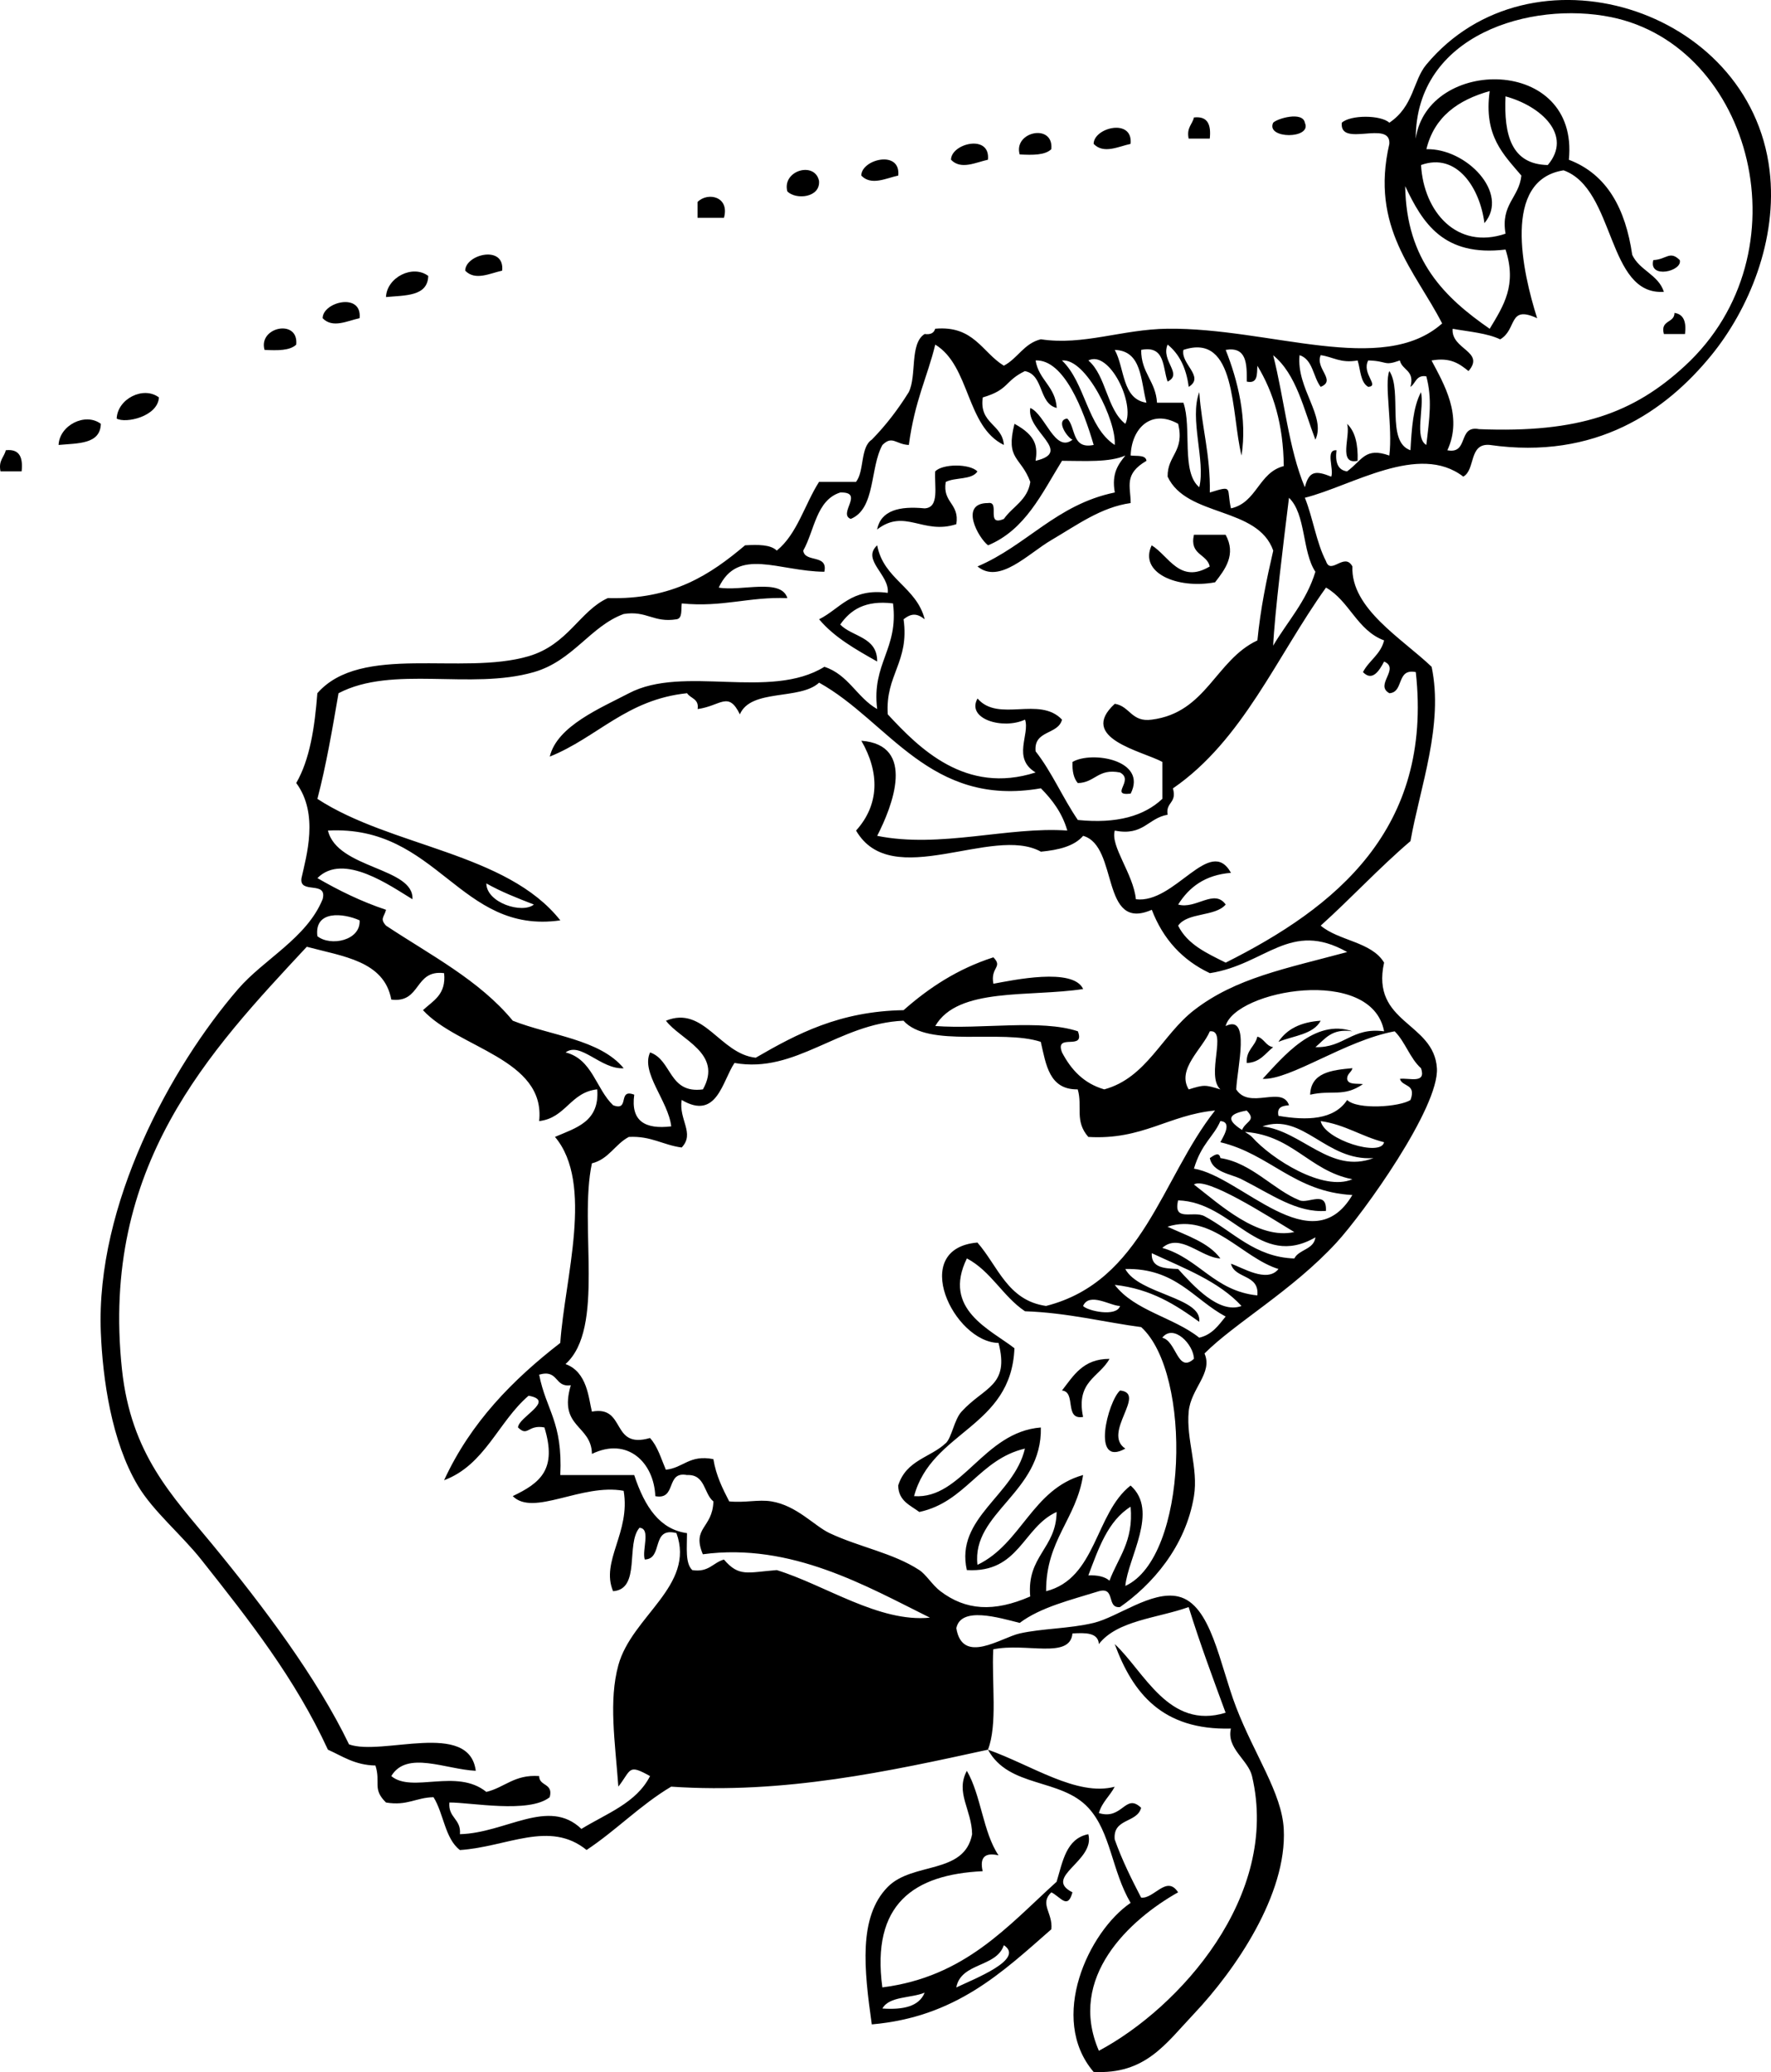 <svg xmlns="http://www.w3.org/2000/svg" viewBox="0 0 223.822 261.796"><path d="M150.89 14.841c1.758-.202 2.188.924 2.002 2.67h-2.67c-.28-1.396.46-1.768.67-2.67zM164.91 15.508c.956 2.083-4.963 2.083-4.006 0 .47-.523 3.73-1.486 4.01 0zM142.89 18.177c-1.521.325-3.41 1.324-4.674 0 .01-2.06 5-3.298 4.67 0zM132.87 18.845c-.787.77-2.356.755-4.003.667-.83-2.905 4.33-3.972 4-.667zM124.86 20.18c-1.518.325-3.407 1.324-4.672 0 .02-2.061 5.01-3.298 4.67 0zM113.52 22.182c-1.518.324-3.408 1.324-4.67 0 .01-2.06 5.01-3.299 4.67 0zM103.51 22.85c.187 2.138-2.925 2.426-4.006 1.334-.695-2.653 3.476-3.841 4.006-1.334zM91.495 27.521h-3.337v-2.003c1.287-1.297 4.087-.697 3.337 2.003zM63.465 34.195c-1.518.323-3.408 1.324-4.671 0 .014-2.061 5.01-3.298 4.671 0zM212.29 32.86c.391 1.423-3.986 2.422-3.338 0 1.67-.073 2.07-1.25 3.34 0zM54.123 34.862c-.07 2.6-2.9 2.441-5.341 2.669.1-2.475 3.369-4.153 5.341-2.669zM45.447 40.201c-1.521.325-3.411 1.325-4.673 0 .016-2.06 5.01-3.299 4.673 0zM211.62 39.534c1.174.16 1.521 1.147 1.334 2.669h-2.67c-.48-1.82 1.34-1.343 1.34-2.669zM37.438 43.538c-.79.769-2.36.755-4.005.668-.829-2.905 4.337-3.973 4.005-.668zM20.086 50.212c-.147 2.426-4.207 3.317-5.339 2.671.098-2.477 3.367-4.155 5.339-2.671zM12.743 53.548c-.068 2.602-2.897 2.441-5.339 2.669.1-2.474 3.367-4.152 5.339-2.669zM171.58 58.222c-2.536.535-.848-3.156-1.333-4.674 1.03.972 1.4 2.604 1.33 4.674zM.731 56.885c1.757-.201 2.189.926 2.001 2.669H.063c-.282-1.392.457-1.764.668-2.669zM123.53 59.555c-.677 1.105-2.835.725-4.007 1.336-.432 2.656 1.767 2.683 1.336 5.339-4.229 1.371-6.477-2.048-10.011.668.483-2.409 2.8-2.984 6.007-2.669 1.908-.095 1.219-2.786 1.336-4.674.96-.981 4.36-.981 5.33 0zM150.89 67.563h4.004c1.371 2.487-.056 4.372-1.334 6.007-4.848.896-9.65-1.238-8.008-4.671 2.166 1.325 3.547 4.934 7.34 2.669-.37-1.629-2.58-1.422-2-4.005zM142.89 100.27c-2.746.312.523-1.678-1.337-2.669-2.788-.564-3.151 1.295-5.338 1.333-.521-.595-.718-1.507-.669-2.669 2.45-1.432 9.49-.234 7.35 4.005zM166.91 128.96c-.927 1.746-3.448 1.893-5.339 2.669 1.05-1.62 2.84-2.5 5.34-2.67zM158.9 130.97c.877.234 1.049 1.174 2.002 1.333-1 .779-1.633 1.929-3.338 2.002-.1-1.66 1.05-2.06 1.34-3.33zM170.92 134.97c-.128.539-.671.664-.668 1.336.104.781 1.217.562 2.001.666-2.449 1.684-3.883.697-6.675 1.336.1-2.8 2.69-3.11 5.34-3.35zM167.58 152.99c-3.709.262-6.888-2.094-10.679-4.005-1.34-.677-3.657-.864-4.004-2.67.595-.409 1.193-.808 1.336 0 3.965.604 6.688 4.009 10.01 5.339 1.12.46 3.47-1.33 3.33 1.34zM140.22 171.68c-1.252 2.309-4.285 2.832-3.337 7.34-2.431.43-.825-3.178-2.67-3.337 1.46-1.87 2.66-4.01 6.01-4zM141.55 175.68c3.455.339-2.308 5.366.669 7.343-4.36 2.42-2.2-5.96-.67-7.34zM122.19 223.73c1.807 3.09 2.035 7.753 4.007 10.678-1.735-.398-2.403.27-2.005 2.004-8.703.416-14.103 4.139-12.679 14.682 10.46-1.328 15.832-7.748 22.023-13.348.773-2.563 1.214-5.459 4.006-6.008.923 3.393-5.816 5.418-2.005 7.344-.603 2.231-1.49.582-2.669 0-1.545 1.482.229 2.602 0 4.67-6.17 5.396-12.049 11.088-22.691 12.016-.978-6.975-1.708-13.562 2.004-17.354 3.152-3.224 9.705-1.523 10.677-6.676-.05-3.11-2.14-5.24-.67-8zm-1.33 27.37c2.25-1.081 8.724-3.561 6.006-5.34-.94 2.84-5.41 2.16-6.01 5.34zm-9.34 2.66c2.629.183 4.638-.255 5.338-2.001-1.74.72-4.47.43-5.34 2z"/><path d="M74.143 233.74c-4.69-3.814-10.031-.394-16.017 0-1.896-1.44-2.05-4.623-3.337-6.675-2.197.027-3.321 1.127-6.007.668-1.763-1.729-.636-2.481-1.333-4.673-2.615-.052-4.163-1.176-6.007-2.002-4.142-8.982-9.874-16.273-16.017-24.023-2.488-3.138-6.081-6.104-8.008-9.346-3.332-5.592-4.435-13.459-4.674-19.354-.652-16.157 8.869-33.562 17.353-43.379 3.283-3.796 8.676-6.438 10.678-11.346.644-2.422-2.998-.562-2.669-2.669.603-2.767 2.232-8.084-.666-12.014 1.713-2.955 2.335-7.006 2.669-11.346 5.529-6.311 18.235-2.189 26.694-4.671 5-1.466 6.447-5.716 10.01-7.343 8.234.226 13.005-3.011 17.353-6.672 1.646-.09 3.215-.101 4.006.668 2.58-2.091 3.522-5.822 5.339-8.676h4.671c1.081-1.369.521-4.375 2.001-5.339 1.762-1.797 3.307-3.812 4.672-6.007 1.029-2.085.09-6.139 2.002-7.341.776.108 1.188-.147 1.336-.667 4.884-.436 5.916 2.98 8.675 4.67 1.757-.914 2.53-2.809 4.674-3.337 5.362.821 10.286-1.267 16.017-1.333 12.898-.151 27.143 6.056 34.702-.668-3.401-6.65-9.122-12.095-6.672-22.691.198-3.092-6.341.557-6.007-2.669 1.08-1.002 4.923-1.002 6.007 0 3.101-2.08 2.981-5.312 4.671-7.34 13.108-15.75 40.883-7.323 43.383 13.347 1.063 8.815-2.67 17.622-7.345 23.358-5.769 7.083-14.62 13.27-28.03 11.344-2.68-.231-1.76 3.137-3.334 4.005-5.625-4.32-14.063 1.171-20.021 2.67 1.021 2.536 1.449 5.667 2.669 8.008.604 1.825 2.338-1.184 3.338.668-.215 5.331 6.292 9.116 10.01 12.679 1.556 7.31-1.485 15.283-2.67 22.023-3.962 3.381-7.481 7.202-11.346 10.681 2.289 1.938 6.426 2.028 8.009 4.67-1.697 7.699 6.312 7.495 6.676 13.346.301 4.936-9.242 18.281-12.683 22.023-5.567 6.057-12.858 10.174-16.687 14.016 1.084 2.496-1.727 4.4-2 7.344-.332 3.539 1.246 7.15.668 10.678-1.067 6.477-5.386 11.256-9.346 14.016-1.754.195-.523-2.59-2.669-2.004-3.562 1.113-7.338 2.006-10.01 4.006-2.679-.674-7.431-2.115-8.009.668.77 4.677 5.656 1.195 8.009.664 2.864-.641 6.263-.594 9.342-1.332 3.041-.73 7.326-4.094 10.679-3.338 4.182.941 5.237 8.562 7.342 14.016 2.33 6.037 5.767 10.822 6.008 15.352.438 8.27-6.143 17.857-11.346 23.356-3.606 3.813-6.127 7.68-12.683 7.344-5.772-6.76-.636-17.735 4.675-21.358-2.389-4.067-2.496-8.932-5.34-12.012-3.498-3.787-10.037-2.48-12.684-7.343-12.472 2.724-25.772 5.642-40.04 4.671-3.897 2.32-6.935 5.51-10.677 7.99zm66.737-8.01c-.601 1.183-1.61 1.95-2.001 3.338 3.01.927 3.332-2.594 5.339-.666-.497 1.95-3.601 1.29-3.338 4.003.935 2.627 2.121 5 3.338 7.342 1.607.209 3.231-2.912 4.671-.666-6.104 3.433-14.037 10.734-10.01 20.02 10.104-5.382 22.938-19.51 19.354-34.702-.482-2.056-3.262-3.495-2.67-6.007-8.679.227-12.41-4.495-14.684-10.678 3.727 3.453 6.822 10.892 14.016 8.676-1.617-4.389-3.248-8.766-4.67-13.348-3.934 1.406-9.012 1.668-11.347 4.672-.098-1.459-1.681-1.436-3.338-1.338-.312 3.293-5.873 1.134-10.01 2.006-.214 4.232.565 9.464-.669 12.679 5.46 1.92 11.25 5.95 16.02 4.68zm46.05-171.51c12.605.505 19.547-2.028 26.026-8.008 15.437-14.245 8.491-40.42-9.342-44.047-10.144-2.062-24.683 2.19-24.693 15.35 1.497-10.324 20.683-10.488 19.354 2.669 4.837 1.836 7.158 6.189 8.009 12.013.917 1.974 3.294 2.49 4.002 4.672-7.235.509-6.095-12.994-12.679-15.35-7.809 1.231-5.189 12.868-3.338 18.686-3.698-1.712-2.504 1.417-4.672 2.669-1.656-.789-3.929-.965-6.007-1.333-.223 2.622 4.158 2.85 2.003 5.339-1.117-.886-2.236-1.77-4.672-1.335 1.514 2.883 4.018 7 2.001 11.344 2.76.527 1.26-3.196 4.01-2.669zm-6.67-35.371c5.058-.136 10.556 5.563 7.343 9.343-.56-4.428-3.483-8.982-8.011-7.342.334 5.889 4.517 10.765 10.681 8.676-.631-3.742 1.703-4.525 2.002-7.341-2.238-2.656-4.793-4.994-4.006-10.678-3.99 1.126-7 3.231-8 7.342zm15.35 2.002c3.183-3.749-.83-7.452-5.34-8.675-.22 4.892.75 8.585 5.34 8.675zm-7.34 20.69c1.766-2.931 3.459-5.513 2.004-10.011-7.832.936-10.467-3.327-12.683-8.01.14 9.424 5.03 14.105 10.68 18.021zm-120.13 100.1c.836-7.881-10.27-9.2-14.683-14.015 1.26-1.189 2.955-1.939 2.669-4.674-3.818-.48-2.857 3.821-6.675 3.337-.896-4.885-6.121-5.447-10.678-6.672-12.253 13.16-26.097 27.662-23.36 53.388 1.144 10.738 6.36 15.969 11.346 22.027 6.526 7.922 13.301 16.953 17.353 25.357 4.166 1.516 15.191-3.085 16.017 3.338-3.826-.177-8.717-2.6-10.678.668 2.642 2.205 8.261-1.035 12.014 2.001 2.33-.56 3.552-2.229 6.675-2.001.008 1.325 1.82.85 1.333 2.669-2.609 2.089-10.004.649-12.679.668-.176 1.953 1.507 2.052 1.333 4.003 5.792-.139 11.205-4.66 15.351-.664 3.172-1.947 6.958-3.275 8.674-6.676-2.811-1.572-2.349-.802-4.003 1.333-.426-5.763-1.233-10.843 0-15.349 1.697-6.197 9.752-10.031 7.34-16.686-3.27-.824-1.616 3.278-4.003 3.338-.385-1.174.807-3.922-.668-4.006-1.76 2.023.204 7.77-3.337 8.01-1.607-3.806 2.238-7.408 1.336-12.681-5.288-.979-11.406 3.304-14.016.668 3.487-1.663 5.627-3.372 4.003-8.676-2.129-.396-2.064 1.252-3.337 0 .06-1.334 4.809-3.39 1.336-4.006-3.834 3.282-5.499 8.737-10.678 10.678 3.367-7.308 8.668-12.688 14.683-17.351.565-8.195 4.291-20.139-.668-26.028 2.64-1.144 5.66-1.903 5.339-6.007-3.415.37-3.955 3.62-7.339 4.01zm61.402-94.764c-2.647 1.291-1.955 2.338-5.339 3.336-.471 3.363 2.464 3.322 2.67 6.005-4.793-2.325-4.245-9.992-8.674-12.679-.994 4.094-2.58 7.022-3.338 12.679-1.662-.071-2.066-1.249-3.337 0-1.594 2.857-.848 8.055-4.006 9.344-1.665-.63 1.795-3.438-1.333-3.337-3.036.97-3.234 4.777-4.671 7.343.209 1.569 3.161.394 2.669 2.669-5.79-.049-10.914-3.18-13.35 2.001 2.83.508 7.905-1.23 8.676 1.333-4.872-.198-8.16 1.184-13.347.668-.105.785.114 1.896-.668 2.004-2.914.467-3.758-1.135-6.672-.668-4.218 1.542-6.393 5.915-11.346 7.34-7.998 2.303-17.85-.91-24.693 2.669-.782 4.559-1.562 9.119-2.669 13.347 9.282 6.066 23.927 6.772 30.7 15.351-12.758 1.828-15.479-12.087-29.366-11.346 1.167 4.845 10.908 4.655 10.678 8.676-2.691-1.616-8.728-5.979-12.011-2.669 2.68 1.545 5.504 2.949 8.674 4.003-.258.953-.798 1.127 0 2.004 5.619 3.723 11.796 6.889 16.019 12.011 4.785 1.888 11.004 2.344 14.016 6.006-2.874.178-5.453-3.412-7.343-2 3.384.842 3.837 4.615 6.007 6.672 2.159.826.511-2.159 2.669-1.333-.467 3.358 1.385 4.399 4.674 4.003-.367-3.21-3.875-6.781-2.672-9.342 2.811.972 2.316 5.246 6.675 4.671 2.58-4.57-2.895-6.295-4.67-8.677 4.798-1.974 6.808 4.202 11.346 4.674 5.214-3.018 10.591-5.871 18.686-6.007 3.191-2.816 6.801-5.211 11.347-6.675 1.252 1.274-.396 1.208 0 3.337 2.429-.442 10.089-2.094 11.347.668-6.746 1.04-15.841-.269-18.688 4.671 5.787.44 13.343-.885 18.02.668.979 2.54-2.984.131-2.002 2.67 1.148 2.188 2.751 3.924 5.339 4.67 5.339-1.447 7.306-6.884 11.347-10.009 5.266-4.076 11.558-5.241 19.354-7.343-7.23-4.079-10.26 1.567-17.354 2.669-3.479-1.635-5.922-4.31-7.34-8.008-6.533 2.862-4.149-8.068-8.677-9.342-1.133 1.314-3.104 1.79-5.339 2.001-6.107-3.4-18.855 5.108-23.36-2.669 2.962-3.272 2.987-7.34.668-11.346 6.976.524 3.913 8.299 2.001 12.014 7.968 1.608 16.546-1.2 24.027-.668-.648-2.243-1.9-3.886-3.337-5.339-14.032 2.455-19.24-8.467-28.031-13.347-2.42 2.251-8.617.725-10.013 4.003-1.461-3.003-2.417-1.064-5.339-.668.201-1.312-.901-1.323-1.333-2.001-7.661.793-11.324 5.583-17.353 8.008.923-3.873 6.447-6.14 10.01-8.008 6.895-3.612 17.831.904 24.696-3.337 3.028.975 4.12 3.889 6.672 5.339-.717-5.833 2.721-7.514 2-13.348-3.545-.432-5.39.837-6.671 2.67 1.534 1.58 4.698 1.531 4.671 4.673-2.7-1.529-5.413-3.042-7.34-5.339 2.675-1.331 4.038-3.973 8.676-3.337.254-2.297-3.354-4.16-1.336-6.007.812 4.307 4.975 5.257 6.006 9.344-.987-.774-1.684-.774-2.67 0 .756 5.423-2.327 7.014-2 12.011 3.958 4.277 9.833 10.184 18.686 7.343-2.998-1.8-.688-4.828-1.336-6.675-2.821 1.306-7.454-.095-6.004-2.669 2.646 3.077 7.814-.35 10.678 2.669-.497 1.95-3.604 1.292-3.338 4.005 2.057 2.613 3.438 5.904 5.34 8.674 4.947.5 8.383-.513 10.678-2.669V96.26c-2.539-1.369-10.748-3.001-6.008-7.34 1.926.301 2.09 2.36 4.674 2.001 6.906-.88 8.049-7.522 13.348-10.01.396-4.052 1.166-7.737 2.002-11.346-1.963-5.6-10.943-4.185-13.348-9.345-.047-2.715 2.178-3.161 1.334-6.675-3.451-1.925-5.904.611-6.004 4.006.783.103 1.893-.114 2 .668-2.902 1.694-2 3.226-2 5.339-3.746.524-6.755 2.764-10.014 4.671-2.969 1.738-6.572 5.629-9.342 3.337 6.242-2.653 9.972-7.824 17.35-9.345-.432-2.436.451-3.555 1.337-4.67-2.005.888-5.104.679-8.009.668-2.55 4.125-4.63 8.717-9.345 10.678-1.214-.913-3.695-5.35 0-5.339 1.6-.267-.369 3.039 2.002 2.001 1.1-1.569 2.987-2.352 3.337-4.67-1.2-3.246-3.163-2.746-2.001-7.343 2.813 1.521 2.933 2.958 2.669 4.674 4.832-1.135-1.211-3.742-.668-6.675 1.891.807 3.115 5.752 5.339 4.005-.604-.185-2.239-2.487-.665-2.669 1.104 1.119.529 3.918 3.335 3.334-1.276-4.375-3.731-10.824-7.341-10.676.402 2.489 2.51 3.273 2.67 6.005-2.33-.578-1.6-4.199-4.03-4.657zm18.02-3.338c-.881 2.068 1.977 3.702 0 4.672-.64-1.81-.295-4.602-3.338-4.004-.021 2.914 1.844 3.94 2 6.674h3.338c1.09 3.138-.312 8.768 2.004 10.679.812-3.378-1.28-8.63 0-12.014.299 4.372 1.422 7.922 1.334 12.679 3.062-.953 2.074-.554 2.67 2.004 3.285-.72 3.479-4.53 6.675-5.342-.058-5.282-1.319-9.359-3.337-12.679-.062 1.048.089 2.314-1.336 2.003.013-2.239 0-4.45-2.67-4.004 1.539 3.859 2.733 8.707 2.004 13.348-1.328-5.314-.608-15.592-7.344-13.348-.375 1.773 2.746 3.397.668 4.671-.3-2.36-1.18-4.152-2.66-5.339zm-2.67 7.342c-.75-2.811-.561-6.558-4.007-6.674 1.27 2.295.9 6.223 4.01 6.674zm-4.01 5.337c.226-3.02-3.604-10.979-6.672-10.676 2.97 2.817 3.18 8.384 6.67 10.676zm1.34-2.669c1.273-2.593-2.054-9.354-4.671-8.007 2.27 1.95 2.3 6.152 4.67 8.007zm18.68-8.675c1.404 5.492 1.951 11.841 4.006 16.686.531-2.056 1.339-2.14 3.337-1.336.364-.969-.782-3.449.666-3.337-.187 1.521.16 2.509 1.336 2.669 1.963-1.456 2.271-3.085 5.339-2.001.453-3.587-.668-9.094 0-10.678 1.688 2.536-.477 8.929 2.669 10.009.158-2.734.326-5.457 1.334-7.34.421 2.029-.854 5.749.668 6.672.412-3.375.763-5.864 0-8.675-1.312-.2-1.321.901-2.002 1.334.573-2.129-1.051-2.063-1.336-3.336-2.103.748-1.51.06-4.003 0-.866 1.655 1.488 3.238 0 3.336-.991-.564-.967-2.148-1.336-3.336-2.167.387-3.104-.455-4.671-.668-.726 1.709 2.028 3.181 0 4.004-.968-1.257-.979-3.468-2.669-4.004-.424 4.22 3.386 7.719 2.001 10.679-1.48-3.871-2.4-8.284-5.35-10.678zm0 36.705c1.815-3.077 4.197-5.588 5.339-9.341-1.694-2.531-1.177-7.278-3.337-9.344-.71 5.746-1.81 14.639-2 18.685zM148.232 99.6c.551 1.885-.942 1.727-.668 3.337-2.479.413-3.054 2.729-6.677 2.001-.581 1.972 2.345 5.461 2.67 8.676 4.933.611 9.36-8.133 12.015-3.337-3.297.263-5.299 1.822-6.676 4.005 2.252.638 4.561-2.045 6.008 0-1.328 1.562-4.823.959-6.008 2.67 1.176 2.384 3.635 3.484 6.008 4.67 13.859-6.949 26.205-16.839 24.026-36.707-2.506-.502-1.455 2.55-3.337 2.669-1.912-1.038 1.391-3.115-.668-4.003-.604 1.162-1.494 2.569-2.67 1.333.758-1.467 2.232-2.216 2.67-4.003-3.411-1.263-4.37-4.975-7.341-6.675-6.22 8.678-10.51 19.293-19.34 25.365zm-80.76 14.681c-2.085-.809-4.166-1.621-6.007-2.669.019 2.46 4.541 3.87 6.007 2.67zm-27.362 4c1.667 1.336 5.491.551 5.339-2.001-2.045-.92-5.749-1.32-5.339 2zm114.79 11.35c3.188-1.548 1.451 5.273 1.336 8.009 1.682 2.615 5.799-.549 6.674 2.001-.812.075-1.578.2-1.334 1.336 3.582.619 7.021.524 8.677-2.001 1.31 1.264 6.637.885 8.008 0 .765-2.1-1.048-1.621-1.336-2.67 1.185-.15 3.343.671 2.67-1.336-1.409-1.26-1.996-3.344-3.335-4.671-6.283 1.162-13.177 6.173-16.686 6.007 2.574-2.775 6.563-7.663 11.347-6.007-2.629-.404-3.468.983-4.674 2.001 3.663.104 4.573-2.544 8.677-2.001-1.57-8.35-18.78-5.2-20.03-.67zm4.67 12.68c4.98.589 8.593 6.08 14.016 4.005-6 .42-8.9-5.78-14.02-4.01zm-16.68 45.38c3.619 3.215-.343 9.098-.668 12.682 7.922-3.625 8.475-26.834 2.002-32.703-4.379-.561-9.287-1.822-14.685-2.002-2.798-1.873-4.282-5.06-7.341-6.674-3.154 6.405 2.947 8.969 6.008 11.346-.396 10.062-10.477 10.436-12.682 18.688 6.056.422 8.748-8.107 16.02-8.676.191 8.25-8.773 10.734-8.009 17.354 5.569-2.662 6.907-9.555 13.348-11.347-.854 5.595-4.704 8.198-4.674 14.681 6.37-1.62 6.18-9.83 10.67-13.35zm-5.34 11.35c1.159-.049 2.074.149 2.669.668 1.086-2.916 3.059-4.949 2.67-9.344-2.88 1.79-4.06 5.29-5.34 8.67zm-18.03-16.69c.777-.737 1.061-2.972 2.002-4.003 2.893-3.166 6.086-3.189 4.675-8.676-5.662-.096-11.365-11.936-2.67-12.684 2.602 2.961 3.802 7.321 8.674 8.01 12.239-3.112 14.577-16.123 21.358-24.693-5.895.561-9.157 3.748-16.018 3.338-1.77-2.023-.701-3.85-1.336-6.007-3.611.054-4.003-3.118-4.671-6.007-5.035-1.638-14.183.83-17.354-2.67-8.225.351-13.578 6.721-21.354 5.338-1.548 2.293-2.219 7.306-6.675 4.675-.402 2.487 1.706 4.22 0 6.007-2.362-.307-3.854-1.484-6.675-1.336-1.754.915-2.528 2.811-4.671 3.337-1.678 7.888 1.716 20.849-3.337 25.36 2.767.994 2.917 4.346 3.337 6.008 4.372-.814 2.325 4.793 7.34 3.335.967 1.037 1.404 2.603 2.004 4.005 2.224-.223 2.96-1.934 6.007-1.336.348 2.1 1.17 3.725 2.001 5.339 2.029.201 3.674-.271 5.339 0 3.205.527 5.418 3.099 7.34 4.007 3.772 1.775 8.039 2.506 11.347 4.67.871.57 1.64 1.891 2.668 2.67 3.188 2.42 6.732 2.676 11.347.668-.459-5.129 3.292-6.053 3.338-10.678-4.291 1.938-4.72 7.736-11.347 7.34-1.493-6.611 5.978-9.432 7.341-15.349-5.761 1.358-7.481 6.754-13.347 8.009-1.145-.857-2.625-1.38-2.67-3.338 1.01-3.24 4.09-3.53 6-5.35zm30.71-44.71c1.953-.602 2.051-.602 4.006 0-1.897-1.741.965-7.618-1.336-7.341-.93 2.21-4.22 4.79-2.67 7.34zm8 6.01c2.481 2.794 9.023 6.934 12.683 5.339-5.578-1.099-7.597-5.755-14.017-6.007.373-1.361 2.008-1.311.666-2.67-4.48.78.06 2.64.67 3.34zm-4 .66c.191-.41 1.658-2.568 0-2.67-.828 1.958-2.383 2.809-3.338 6.007 5.99.997 14.914 11.978 20.021 3.335-7.37-.4-10.39-5.17-16.68-6.67zm20.69 0c-2.844-.717-4.896-2.223-8.009-2.67.5 2.38 7.62 4.57 8.01 2.67zm-11.35 11.35c-3.35-2.027-11.143-7.055-12.68-6.007 3.27 2.53 8.11 7.01 12.68 6.01zm-16.01-.67c2.428 1.131 5.155 1.961 6.674 4.004-2.405-.072-5.098-3.318-7.342-1.334 4.661 1.344 6.564 5.447 12.014 6.006.266-2.713-2.842-2.053-3.338-4.004 1.388.437 4.564 2.492 6.007.668-4.6-1.42-8.45-7.12-14.01-5.35zm-2 3.34c-.099 1.877 1.635 1.926 3.334 2.002 1.885 2.065 5.157 5.734 8.012 4.67-2.88-3.13-7.25-4.76-11.34-6.67zm6.67-4.67c3.596 1.918 6.347 5.176 11.347 5.34.604-1.174 2.457-1.104 2.669-2.67-7.126 4.107-10.379-4.465-17.354-4.672-.67 2.79 1.93 1.25 3.33 2zm-11.35 8.67c2.507 3.281 7.46 4.109 10.681 6.676 1.631-.373 2.438-1.566 3.336-2.67-4.056-2.172-6.313-6.143-12.68-6.006 1.702 3.199 9.752 3.582 9.344 6.674-2.97-2.14-6.07-4.16-10.68-4.67zm.67 2.67c-1.19.004-3.883-1.797-4.67 0 .56.63 4.25 1.43 4.67 0zm9.34 6.68c-.023-1.801-2.576-4.483-4.004-2.67 1.81.42 1.92 4.55 4 2.67zm-80.082 14.68h9.342c1.355 4.099 3.27 6.873 6.675 7.341.006 1.772-.252 3.812.668 4.67 2.099.32 2.607-.949 4.002-1.332 1.904 2.227 2.96 1.621 6.675 1.332 6.126 1.889 12.923 6.647 19.354 6.008-7.933-3.928-17.529-9.517-28.699-8.008-1.431-3.422 1.233-3.252 1.336-6.677-1.236-.987-1.002-3.448-3.338-3.334-2.75-.526-1.254 3.192-4.005 2.669-.166-4.23-3.492-7.527-8.008-5.339-.068-3.715-4.28-3.282-2.669-8.677-2.102.32-1.51-2.051-4.003-1.336.884 4.52 2.989 5.95 2.674 12.69z"/></svg>